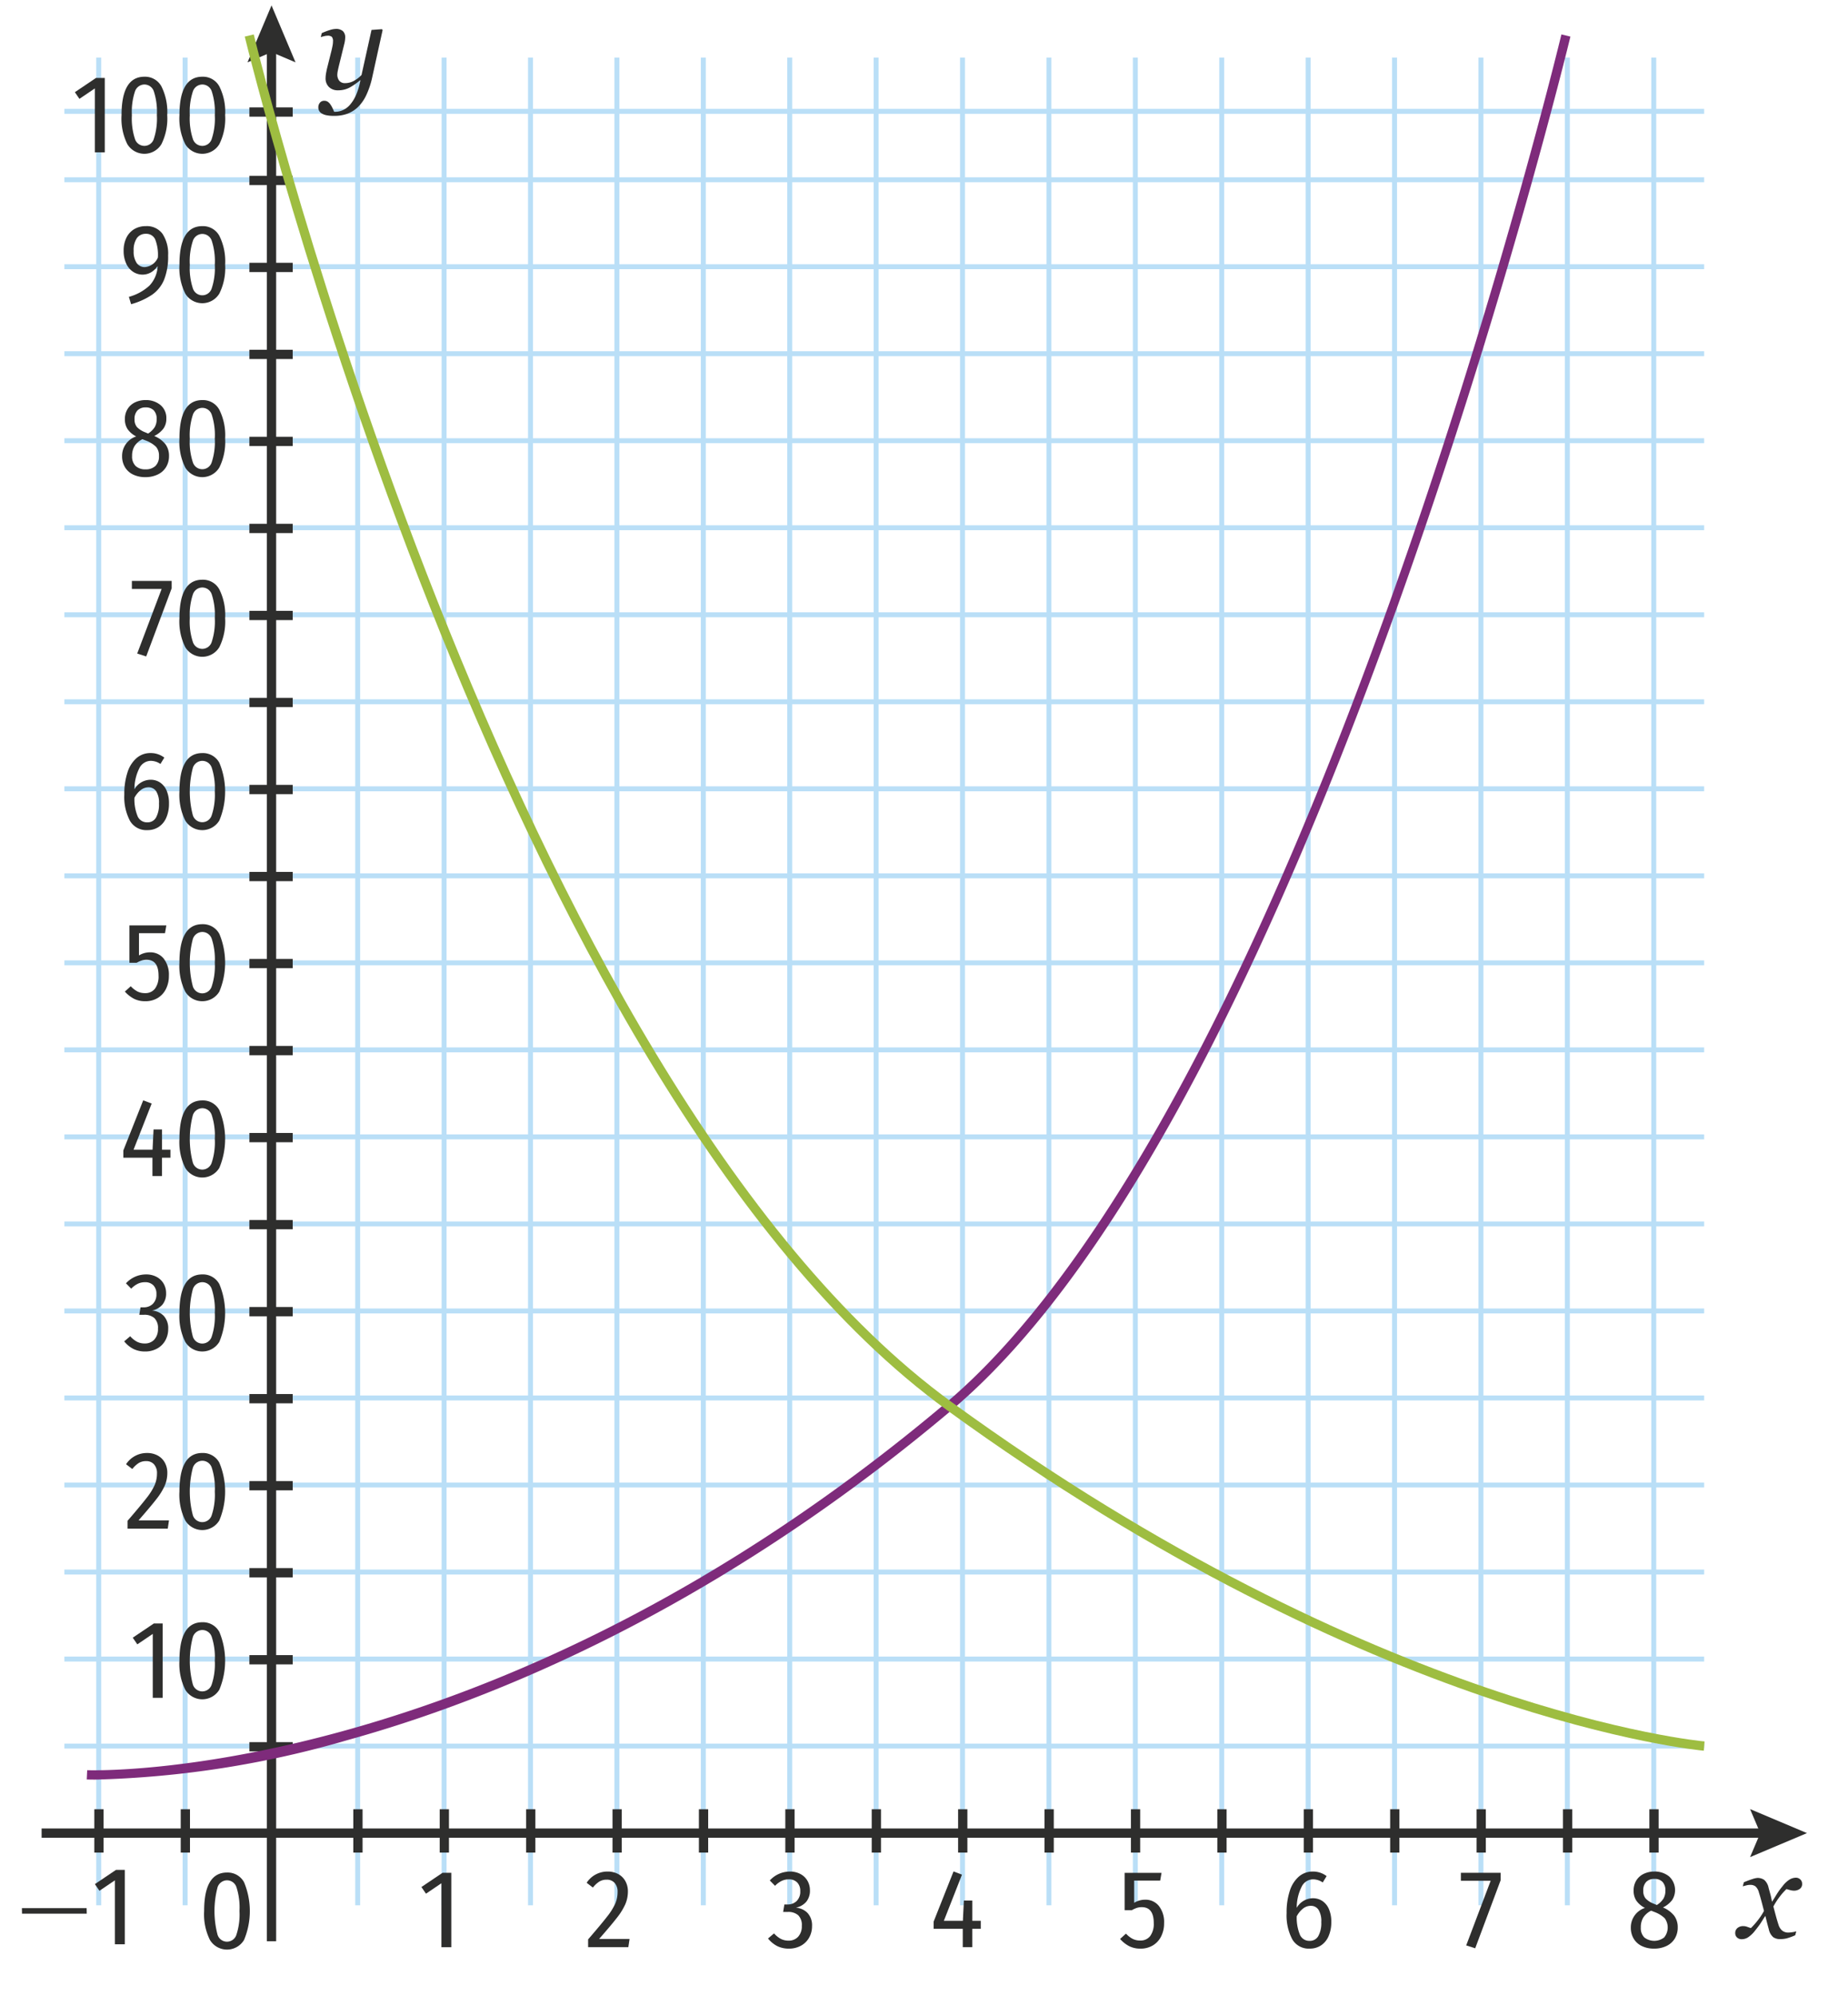 <svg id="e152b32c-a916-4f1e-ac33-0d22687b4e86" data-name="Calque 2" xmlns="http://www.w3.org/2000/svg" viewBox="0 0 149.643 161.575"><rect x="3.37" y="147.995" width="139.816" height="0.75" style="fill:#2e2e2d"/><polygon points="141.713 150.314 142.538 148.37 141.713 146.426 146.321 148.37 141.713 150.314" style="fill:#2e2e2d"/><rect x="21.611" y="3.572" width="0.75" height="153.55" style="fill:#2e2e2d"/><polygon points="20.042 5.047 21.987 4.221 23.931 5.047 21.987 0.438 20.042 5.047" style="fill:#2e2e2d"/><rect x="7.793" y="4.658" width="0.4" height="149.555" style="fill:#badff7"/><rect x="7.637" y="146.439" width="0.75" height="3.507" style="fill:#2e2e2d"/><rect x="14.789" y="4.658" width="0.4" height="149.555" style="fill:#badff7"/><rect x="14.634" y="146.439" width="0.75" height="3.507" style="fill:#2e2e2d"/><rect x="28.764" y="4.658" width="0.4" height="149.555" style="fill:#badff7"/><rect x="28.609" y="146.439" width="0.75" height="3.507" style="fill:#2e2e2d"/><rect x="35.761" y="4.658" width="0.4" height="149.555" style="fill:#badff7"/><rect x="35.605" y="146.439" width="0.75" height="3.507" style="fill:#2e2e2d"/><rect x="42.757" y="4.658" width="0.4" height="149.555" style="fill:#badff7"/><rect x="42.602" y="146.439" width="0.75" height="3.507" style="fill:#2e2e2d"/><rect x="49.754" y="4.658" width="0.4" height="149.555" style="fill:#badff7"/><rect x="49.598" y="146.439" width="0.75" height="3.507" style="fill:#2e2e2d"/><rect x="56.751" y="4.658" width="0.4" height="149.555" style="fill:#badff7"/><rect x="56.595" y="146.439" width="0.75" height="3.507" style="fill:#2e2e2d"/><rect x="63.747" y="4.658" width="0.4" height="149.555" style="fill:#badff7"/><rect x="63.591" y="146.439" width="0.75" height="3.507" style="fill:#2e2e2d"/><rect x="70.744" y="4.658" width="0.4" height="149.555" style="fill:#badff7"/><rect x="70.588" y="146.439" width="0.75" height="3.507" style="fill:#2e2e2d"/><rect x="77.74" y="4.658" width="0.4" height="149.555" style="fill:#badff7"/><rect x="77.584" y="146.439" width="0.75" height="3.507" style="fill:#2e2e2d"/><rect x="84.737" y="4.658" width="0.4" height="149.555" style="fill:#badff7"/><rect x="84.581" y="146.439" width="0.75" height="3.507" style="fill:#2e2e2d"/><rect x="91.734" y="4.658" width="0.4" height="149.555" style="fill:#badff7"/><rect x="91.577" y="146.439" width="0.75" height="3.507" style="fill:#2e2e2d"/><rect x="98.731" y="4.658" width="0.4" height="149.555" style="fill:#badff7"/><rect x="98.574" y="146.439" width="0.75" height="3.507" style="fill:#2e2e2d"/><rect x="105.727" y="4.658" width="0.4" height="149.555" style="fill:#badff7"/><rect x="105.571" y="146.439" width="0.75" height="3.507" style="fill:#2e2e2d"/><rect x="112.724" y="4.658" width="0.4" height="149.555" style="fill:#badff7"/><rect x="112.568" y="146.439" width="0.75" height="3.507" style="fill:#2e2e2d"/><rect x="119.72" y="4.658" width="0.4" height="149.555" style="fill:#badff7"/><rect x="119.565" y="146.439" width="0.75" height="3.507" style="fill:#2e2e2d"/><rect x="126.717" y="4.658" width="0.4" height="149.555" style="fill:#badff7"/><rect x="126.561" y="146.439" width="0.75" height="3.507" style="fill:#2e2e2d"/><rect x="133.714" y="4.658" width="0.4" height="149.555" style="fill:#badff7"/><rect x="133.558" y="146.439" width="0.75" height="3.507" style="fill:#2e2e2d"/><rect x="5.213" y="134.083" width="132.783" height="0.4" style="fill:#badff7"/><rect x="20.194" y="133.964" width="3.508" height="0.75" style="fill:#2e2e2d"/><rect x="5.213" y="127.039" width="132.783" height="0.4" style="fill:#badff7"/><rect x="20.194" y="126.921" width="3.508" height="0.75" style="fill:#2e2e2d"/><rect x="5.213" y="119.995" width="132.783" height="0.4" style="fill:#badff7"/><rect x="20.194" y="119.877" width="3.508" height="0.75" style="fill:#2e2e2d"/><rect x="5.213" y="112.951" width="132.783" height="0.4" style="fill:#badff7"/><rect x="20.194" y="112.833" width="3.508" height="0.75" style="fill:#2e2e2d"/><rect x="5.213" y="105.908" width="132.783" height="0.4" style="fill:#badff7"/><rect x="20.194" y="105.789" width="3.508" height="0.75" style="fill:#2e2e2d"/><rect x="5.213" y="98.864" width="132.783" height="0.4" style="fill:#badff7"/><rect x="20.194" y="98.746" width="3.508" height="0.75" style="fill:#2e2e2d"/><rect x="5.213" y="91.82" width="132.783" height="0.4" style="fill:#badff7"/><rect x="20.194" y="91.702" width="3.508" height="0.75" style="fill:#2e2e2d"/><rect x="5.213" y="84.776" width="132.783" height="0.4" style="fill:#badff7"/><rect x="20.194" y="84.658" width="3.508" height="0.75" style="fill:#2e2e2d"/><rect x="5.213" y="77.733" width="132.783" height="0.4" style="fill:#badff7"/><rect x="20.194" y="77.614" width="3.508" height="0.75" style="fill:#2e2e2d"/><rect x="5.213" y="70.69" width="132.783" height="0.4" style="fill:#badff7"/><rect x="20.194" y="70.571" width="3.508" height="0.75" style="fill:#2e2e2d"/><rect x="5.213" y="63.646" width="132.783" height="0.4" style="fill:#badff7"/><rect x="20.194" y="63.527" width="3.508" height="0.75" style="fill:#2e2e2d"/><rect x="5.213" y="56.602" width="132.783" height="0.4" style="fill:#badff7"/><rect x="20.194" y="56.484" width="3.508" height="0.75" style="fill:#2e2e2d"/><rect x="5.213" y="49.559" width="132.783" height="0.4" style="fill:#badff7"/><rect x="20.194" y="49.44" width="3.508" height="0.75" style="fill:#2e2e2d"/><rect x="5.213" y="42.515" width="132.783" height="0.4" style="fill:#badff7"/><rect x="20.194" y="42.396" width="3.508" height="0.75" style="fill:#2e2e2d"/><rect x="5.213" y="35.471" width="132.783" height="0.4" style="fill:#badff7"/><rect x="20.194" y="35.353" width="3.508" height="0.75" style="fill:#2e2e2d"/><rect x="5.213" y="28.427" width="132.783" height="0.4" style="fill:#badff7"/><rect x="20.194" y="28.309" width="3.508" height="0.75" style="fill:#2e2e2d"/><rect x="5.213" y="21.388" width="132.783" height="0.4" style="fill:#badff7"/><rect x="20.194" y="21.27" width="3.508" height="0.75" style="fill:#2e2e2d"/><rect x="5.213" y="14.35" width="132.783" height="0.4" style="fill:#badff7"/><rect x="20.194" y="14.231" width="3.508" height="0.75" style="fill:#2e2e2d"/><rect x="5.213" y="8.812" width="132.783" height="0.4" style="fill:#badff7"/><rect x="20.194" y="8.693" width="3.508" height="0.75" style="fill:#2e2e2d"/><rect x="5.213" y="141.126" width="132.783" height="0.4" style="fill:#badff7"/><rect x="20.194" y="141.007" width="3.508" height="0.75" style="fill:#2e2e2d"/><path d="M1.783,154.892l-.009-.45H7.014l.01.45Z" style="fill:#2e2e2d"/><path d="M10.105,151.346v6.021H9.303V152.193l-1.251.846-.369-.54,1.71-1.152Z" style="fill:#2e2e2d"/><path d="M36.546,151.582v6.021H35.744v-5.175l-1.251.846-.369-.54,1.71-1.151Z" style="fill:#2e2e2d"/><path d="M13.172,131.401v6.021h-.802v-5.175l-1.251.846-.369-.54,1.71-1.152Z" style="fill:#2e2e2d"/><path d="M17.761,132.086a6.062,6.062,0,0,1,0,4.675,1.612,1.612,0,0,1-2.763-.004,4.656,4.656,0,0,1-.468-2.34q0-3.114,1.854-3.114A1.507,1.507,0,0,1,17.761,132.086Zm-2.146.418a7.545,7.545,0,0,0,0,3.83.8.8,0,0,0,1.53,0,5.248,5.248,0,0,0,.248-1.917,5.334,5.334,0,0,0-.243-1.917.806.806,0,0,0-.766-.567A.814.814,0,0,0,15.614,132.504Z" style="fill:#2e2e2d"/><path d="M12.78,117.815a1.444,1.444,0,0,1,.571.576,1.7,1.7,0,0,1,.198.824,2.602,2.602,0,0,1-.212,1.039,5.166,5.166,0,0,1-.68,1.094q-.467.603-1.439,1.71h2.466l-.1.666H10.327v-.63q1.044-1.206,1.525-1.827a5.086,5.086,0,0,0,.671-1.066,2.383,2.383,0,0,0,.189-.94,1.056,1.056,0,0,0-.239-.738.829.829,0,0,0-.644-.261,1.122,1.122,0,0,0-.594.153,2.125,2.125,0,0,0-.521.486l-.505-.387a1.998,1.998,0,0,1,1.684-.909A1.776,1.776,0,0,1,12.78,117.815Z" style="fill:#2e2e2d"/><path d="M17.761,118.386a6.063,6.063,0,0,1,0,4.675,1.612,1.612,0,0,1-2.763-.004,4.655,4.655,0,0,1-.468-2.34q0-3.114,1.854-3.114A1.508,1.508,0,0,1,17.761,118.386Zm-2.146.418a7.543,7.543,0,0,0,0,3.83.8.8,0,0,0,1.53,0,5.246,5.246,0,0,0,.248-1.917,5.336,5.336,0,0,0-.243-1.917.806.806,0,0,0-.766-.567A.814.814,0,0,0,15.614,118.805Z" style="fill:#2e2e2d"/><path d="M12.686,103.353a1.432,1.432,0,0,1,.567.549,1.508,1.508,0,0,1,.197.761,1.405,1.405,0,0,1-.297.932,1.498,1.498,0,0,1-.846.481,1.447,1.447,0,0,1,.954.432,1.464,1.464,0,0,1,.359,1.053,1.875,1.875,0,0,1-.229.927,1.685,1.685,0,0,1-.656.657,1.98,1.98,0,0,1-.995.243,2.08,2.08,0,0,1-.932-.203,2.31,2.31,0,0,1-.751-.617l.486-.414a1.995,1.995,0,0,0,.553.446,1.347,1.347,0,0,0,.617.14,1.015,1.015,0,0,0,.787-.32,1.249,1.249,0,0,0,.293-.877,1.109,1.109,0,0,0-.293-.859,1.21,1.21,0,0,0-.842-.266h-.378l.1-.603h.252a1.032,1.032,0,0,0,.742-.279,1.054,1.054,0,0,0,.293-.801.958.958,0,0,0-.248-.702.91.91,0,0,0-.68-.252,1.335,1.335,0,0,0-.58.126,1.96,1.96,0,0,0-.535.396l-.424-.432a2.202,2.202,0,0,1,1.62-.72A1.766,1.766,0,0,1,12.686,103.353Z" style="fill:#2e2e2d"/><path d="M17.761,103.933a6.063,6.063,0,0,1,0,4.675,1.612,1.612,0,0,1-2.763-.004,4.655,4.655,0,0,1-.468-2.34q0-3.114,1.854-3.114A1.508,1.508,0,0,1,17.761,103.933Zm-2.146.418a7.543,7.543,0,0,0,0,3.83.8.8,0,0,0,1.53,0,5.246,5.246,0,0,0,.248-1.917,5.336,5.336,0,0,0-.243-1.917.806.806,0,0,0-.766-.567A.814.814,0,0,0,15.614,104.352Z" style="fill:#2e2e2d"/><path d="M13.802,93.056v.648h-.684v1.485h-.774V93.704H9.986v-.585l1.611-4.059.684.261-1.467,3.735h1.539l.081-1.638h.685v1.638Z" style="fill:#2e2e2d"/><path d="M17.761,89.852a6.063,6.063,0,0,1,0,4.675,1.612,1.612,0,0,1-2.763-.004,4.655,4.655,0,0,1-.468-2.34q0-3.114,1.854-3.114A1.508,1.508,0,0,1,17.761,89.852Zm-2.146.418a7.543,7.543,0,0,0,0,3.83.8.8,0,0,0,1.53,0,5.246,5.246,0,0,0,.248-1.917,5.336,5.336,0,0,0-.243-1.917.806.806,0,0,0-.766-.567A.814.814,0,0,0,15.614,90.27Z" style="fill:#2e2e2d"/><path d="M13.361,75.532H11.254v1.8a1.701,1.701,0,0,1,.883-.252,1.384,1.384,0,0,1,1.115.504,2.104,2.104,0,0,1,.424,1.395,2.324,2.324,0,0,1-.239,1.071,1.769,1.769,0,0,1-.67.729,1.914,1.914,0,0,1-1.009.261,1.982,1.982,0,0,1-.904-.198,2.591,2.591,0,0,1-.742-.585l.477-.432a2.006,2.006,0,0,0,.531.418,1.329,1.329,0,0,0,.621.14.976.976,0,0,0,.811-.364,1.664,1.664,0,0,0,.287-1.049q0-1.287-.972-1.287a1.283,1.283,0,0,0-.396.059,2.292,2.292,0,0,0-.405.185h-.585V74.902h2.988Z" style="fill:#2e2e2d"/><path d="M17.761,75.586a6.063,6.063,0,0,1,0,4.675,1.612,1.612,0,0,1-2.763-.004,4.655,4.655,0,0,1-.468-2.34q0-3.114,1.854-3.114A1.508,1.508,0,0,1,17.761,75.586Zm-2.146.418a7.543,7.543,0,0,0,0,3.83.8.8,0,0,0,1.53,0,5.246,5.246,0,0,0,.248-1.917,5.336,5.336,0,0,0-.243-1.917.806.806,0,0,0-.766-.567A.814.814,0,0,0,15.614,76.005Z" style="fill:#2e2e2d"/><path d="M12.951,63.329a1.472,1.472,0,0,1,.535.648,2.521,2.521,0,0,1,.198,1.053,2.807,2.807,0,0,1-.221,1.156,1.687,1.687,0,0,1-.616.747,1.635,1.635,0,0,1-.909.257,1.533,1.533,0,0,1-1.418-.761,4.146,4.146,0,0,1-.454-2.12,5.567,5.567,0,0,1,.257-1.791,2.535,2.535,0,0,1,.737-1.161,1.701,1.701,0,0,1,1.13-.405,1.796,1.796,0,0,1,1.116.369l-.315.513a1.393,1.393,0,0,0-.783-.252,1.045,1.045,0,0,0-.932.612,3.781,3.781,0,0,0-.391,1.692,1.527,1.527,0,0,1,1.313-.774A1.367,1.367,0,0,1,12.951,63.329Zm-.315,2.84a2.168,2.168,0,0,0,.238-1.121,1.736,1.736,0,0,0-.229-1.008.732.732,0,0,0-.625-.315,1.009,1.009,0,0,0-.626.225,1.937,1.937,0,0,0-.508.621,3.59,3.59,0,0,0,.265,1.512.821.821,0,0,0,.779.477A.776.776,0,0,0,12.636,66.169Z" style="fill:#2e2e2d"/><path d="M17.761,61.736a6.063,6.063,0,0,1,0,4.675,1.612,1.612,0,0,1-2.763-.004,4.655,4.655,0,0,1-.468-2.34q0-3.114,1.854-3.114A1.508,1.508,0,0,1,17.761,61.736Zm-2.146.418a7.543,7.543,0,0,0,0,3.83.8.8,0,0,0,1.53,0,5.246,5.246,0,0,0,.248-1.917,5.336,5.336,0,0,0-.243-1.917.806.806,0,0,0-.766-.567A.814.814,0,0,0,15.614,62.154Z" style="fill:#2e2e2d"/><path d="M13.901,47.021v.594L11.839,53.132l-.729-.234,1.979-5.229H10.679v-.648Z" style="fill:#2e2e2d"/><path d="M17.761,47.705a4.621,4.621,0,0,1,.469,2.331,4.638,4.638,0,0,1-.469,2.344,1.612,1.612,0,0,1-2.763-.004,4.655,4.655,0,0,1-.468-2.34q0-3.114,1.854-3.114A1.508,1.508,0,0,1,17.761,47.705Zm-2.146.418a5.255,5.255,0,0,0-.247,1.913,5.251,5.251,0,0,0,.247,1.917.8.8,0,0,0,1.53,0,5.246,5.246,0,0,0,.248-1.917,5.336,5.336,0,0,0-.243-1.917.806.806,0,0,0-.766-.567A.814.814,0,0,0,15.614,48.124Z" style="fill:#2e2e2d"/><path d="M13.397,35.955a1.556,1.556,0,0,1,.288.954,1.684,1.684,0,0,1-.234.891,1.582,1.582,0,0,1-.671.603,2.252,2.252,0,0,1-1.012.216,2.215,2.215,0,0,1-.995-.212,1.533,1.533,0,0,1-.657-.598,1.703,1.703,0,0,1-.229-.882,1.654,1.654,0,0,1,1.144-1.602,1.856,1.856,0,0,1-.702-.594,1.442,1.442,0,0,1-.216-.801,1.524,1.524,0,0,1,.225-.837,1.433,1.433,0,0,1,.607-.531,1.952,1.952,0,0,1,.842-.18,1.829,1.829,0,0,1,1.201.396,1.364,1.364,0,0,1,.481,1.116,1.347,1.347,0,0,1-.233.792,2.07,2.07,0,0,1-.747.603A2.259,2.259,0,0,1,13.397,35.955ZM12.586,37.714a1.059,1.059,0,0,0,.288-.805,1.071,1.071,0,0,0-.238-.743,2.381,2.381,0,0,0-.851-.518l-.252-.099a1.586,1.586,0,0,0-.635.549,1.503,1.503,0,0,0-.202.81,1.056,1.056,0,0,0,.288.81,1.123,1.123,0,0,0,.801.27A1.112,1.112,0,0,0,12.586,37.714Zm-1.449-4.5a.978.978,0,0,0-.242.725.926.926,0,0,0,.202.634,1.84,1.84,0,0,0,.688.428l.207.09a1.696,1.696,0,0,0,.535-.518,1.233,1.233,0,0,0,.158-.643.983.983,0,0,0-.234-.716.88.88,0,0,0-.657-.238A.9.9,0,0,0,11.137,33.214Z" style="fill:#2e2e2d"/><path d="M17.761,33.165a4.621,4.621,0,0,1,.469,2.331A4.638,4.638,0,0,1,17.761,37.84a1.612,1.612,0,0,1-2.763-.004,4.655,4.655,0,0,1-.468-2.34q0-3.114,1.854-3.114A1.508,1.508,0,0,1,17.761,33.165Zm-2.146.418a5.255,5.255,0,0,0-.247,1.913,5.251,5.251,0,0,0,.247,1.917.8.8,0,0,0,1.53,0,5.246,5.246,0,0,0,.248-1.917,5.336,5.336,0,0,0-.243-1.917.806.806,0,0,0-.766-.567A.814.814,0,0,0,15.614,33.583Z" style="fill:#2e2e2d"/><path d="M13.158,18.924a2.925,2.925,0,0,1,.455,1.755,5.041,5.041,0,0,1-.324,1.958,2.787,2.787,0,0,1-.968,1.215,5.842,5.842,0,0,1-1.705.77l-.18-.594a4.008,4.008,0,0,0,1.669-.914,2.463,2.463,0,0,0,.662-1.58,1.727,1.727,0,0,1-.536.509,1.385,1.385,0,0,1-1.462-.05,1.575,1.575,0,0,1-.554-.67,2.409,2.409,0,0,1-.203-1.021,2.313,2.313,0,0,1,.234-1.08,1.648,1.648,0,0,1,.639-.684,1.805,1.805,0,0,1,.918-.234A1.569,1.569,0,0,1,13.158,18.924Zm-.373,1.926a3.397,3.397,0,0,0-.221-1.48.783.783,0,0,0-.751-.445.861.861,0,0,0-.729.347,1.718,1.718,0,0,0-.261,1.04,1.634,1.634,0,0,0,.243.972.779.779,0,0,0,.666.333A1.253,1.253,0,0,0,12.785,20.85Z" style="fill:#2e2e2d"/><path d="M17.762,19.087a4.621,4.621,0,0,1,.469,2.331,4.638,4.638,0,0,1-.469,2.344,1.612,1.612,0,0,1-2.763-.004,4.655,4.655,0,0,1-.468-2.34q0-3.114,1.854-3.114A1.508,1.508,0,0,1,17.762,19.087Zm-2.146.418a5.255,5.255,0,0,0-.247,1.913,5.251,5.251,0,0,0,.247,1.917.8.8,0,0,0,1.53,0,5.246,5.246,0,0,0,.248-1.917,5.336,5.336,0,0,0-.243-1.917.806.806,0,0,0-.766-.567A.814.814,0,0,0,15.615,19.505Z" style="fill:#2e2e2d"/><path d="M8.484,6.309v6.021H7.682V7.155l-1.251.846-.369-.54,1.71-1.152Z" style="fill:#2e2e2d"/><path d="M13.072,6.993a4.621,4.621,0,0,1,.469,2.331,4.638,4.638,0,0,1-.469,2.344,1.612,1.612,0,0,1-2.763-.004A4.655,4.655,0,0,1,9.842,9.324q0-3.114,1.854-3.114A1.508,1.508,0,0,1,13.072,6.993Zm-2.146.418a5.255,5.255,0,0,0-.247,1.913,5.251,5.251,0,0,0,.247,1.917.8.8,0,0,0,1.53,0,5.246,5.246,0,0,0,.248-1.917,5.336,5.336,0,0,0-.243-1.917A.806.806,0,0,0,11.695,6.84.814.814,0,0,0,10.926,7.412Z" style="fill:#2e2e2d"/><path d="M17.762,6.993a4.621,4.621,0,0,1,.469,2.331,4.638,4.638,0,0,1-.469,2.344,1.612,1.612,0,0,1-2.763-.004,4.655,4.655,0,0,1-.468-2.34q0-3.114,1.854-3.114A1.508,1.508,0,0,1,17.762,6.993Zm-2.146.418a5.255,5.255,0,0,0-.247,1.913,5.251,5.251,0,0,0,.247,1.917.8.8,0,0,0,1.53,0,5.246,5.246,0,0,0,.248-1.917,5.336,5.336,0,0,0-.243-1.917A.806.806,0,0,0,16.385,6.84.814.814,0,0,0,15.615,7.412Z" style="fill:#2e2e2d"/><path d="M19.761,152.344a6.062,6.062,0,0,1,0,4.675,1.612,1.612,0,0,1-2.763-.004,4.656,4.656,0,0,1-.468-2.34q0-3.114,1.854-3.114A1.507,1.507,0,0,1,19.761,152.344Zm-2.146.418a7.545,7.545,0,0,0,0,3.83.8.8,0,0,0,1.53,0,5.248,5.248,0,0,0,.248-1.917,5.334,5.334,0,0,0-.243-1.917.806.806,0,0,0-.766-.567A.814.814,0,0,0,17.614,152.762Z" style="fill:#2e2e2d"/><path d="M50.076,151.694a1.441,1.441,0,0,1,.571.576,1.699,1.699,0,0,1,.198.823,2.598,2.598,0,0,1-.212,1.039,5.153,5.153,0,0,1-.68,1.094q-.467.604-1.439,1.71h2.466l-.1.666H47.623v-.63q1.044-1.206,1.525-1.827a5.086,5.086,0,0,0,.671-1.066,2.383,2.383,0,0,0,.189-.94,1.058,1.058,0,0,0-.239-.738.829.829,0,0,0-.644-.261,1.118,1.118,0,0,0-.594.153,2.112,2.112,0,0,0-.521.485l-.505-.387a1.999,1.999,0,0,1,1.684-.909A1.776,1.776,0,0,1,50.076,151.694Z" style="fill:#2e2e2d"/><path d="M64.821,151.685a1.429,1.429,0,0,1,.567.549,1.506,1.506,0,0,1,.197.761,1.405,1.405,0,0,1-.297.932,1.501,1.501,0,0,1-.846.481,1.445,1.445,0,0,1,.954.432,1.463,1.463,0,0,1,.359,1.053,1.874,1.874,0,0,1-.229.927,1.685,1.685,0,0,1-.656.657,1.98,1.98,0,0,1-.995.243,2.08,2.08,0,0,1-.932-.202,2.318,2.318,0,0,1-.751-.617l.486-.414a2.007,2.007,0,0,0,.553.446,1.347,1.347,0,0,0,.617.14,1.016,1.016,0,0,0,.787-.32,1.247,1.247,0,0,0,.293-.877,1.108,1.108,0,0,0-.293-.859,1.208,1.208,0,0,0-.842-.266h-.378l.1-.604h.252a1.034,1.034,0,0,0,.742-.278,1.056,1.056,0,0,0,.293-.802.957.957,0,0,0-.248-.701.91.91,0,0,0-.68-.253,1.335,1.335,0,0,0-.58.127,1.968,1.968,0,0,0-.535.396l-.424-.432a2.201,2.201,0,0,1,1.62-.721A1.761,1.761,0,0,1,64.821,151.685Z" style="fill:#2e2e2d"/><path d="M79.418,155.469v.648h-.684v1.484h-.774v-1.484h-2.358v-.585l1.611-4.06.684.261-1.467,3.735h1.539l.081-1.638h.685v1.638Z" style="fill:#2e2e2d"/><path d="M93.947,152.212H91.841v1.8a1.701,1.701,0,0,1,.883-.252,1.384,1.384,0,0,1,1.115.504,2.104,2.104,0,0,1,.424,1.396,2.322,2.322,0,0,1-.239,1.07,1.768,1.768,0,0,1-.67.73,1.914,1.914,0,0,1-1.009.261,1.982,1.982,0,0,1-.904-.198,2.582,2.582,0,0,1-.742-.585l.477-.432a2.013,2.013,0,0,0,.531.418,1.323,1.323,0,0,0,.621.14.975.975,0,0,0,.811-.364,1.664,1.664,0,0,0,.287-1.049q0-1.286-.972-1.287a1.298,1.298,0,0,0-.396.059,2.292,2.292,0,0,0-.405.185h-.585v-3.023h2.988Z" style="fill:#2e2e2d"/><path d="M107.069,153.858a1.474,1.474,0,0,1,.535.648,2.519,2.519,0,0,1,.198,1.053,2.804,2.804,0,0,1-.221,1.156,1.687,1.687,0,0,1-.616.747,1.631,1.631,0,0,1-.909.257,1.532,1.532,0,0,1-1.418-.761,4.143,4.143,0,0,1-.454-2.119,5.563,5.563,0,0,1,.257-1.791,2.539,2.539,0,0,1,.737-1.161,1.703,1.703,0,0,1,1.13-.405,1.797,1.797,0,0,1,1.116.369l-.315.514a1.394,1.394,0,0,0-.783-.253,1.045,1.045,0,0,0-.932.612,3.783,3.783,0,0,0-.391,1.692,1.527,1.527,0,0,1,1.313-.774A1.371,1.371,0,0,1,107.069,153.858Zm-.315,2.84a2.166,2.166,0,0,0,.238-1.12,1.739,1.739,0,0,0-.229-1.009.731.731,0,0,0-.625-.314,1.011,1.011,0,0,0-.626.225,1.948,1.948,0,0,0-.508.621,3.587,3.587,0,0,0,.265,1.512.821.821,0,0,0,.779.478A.776.776,0,0,0,106.754,156.698Z" style="fill:#2e2e2d"/><path d="M121.518,151.582v.594l-2.062,5.517-.729-.233,1.98-5.229h-2.411v-.647Z" style="fill:#2e2e2d"/><path d="M135.567,155.055a1.557,1.557,0,0,1,.288.954,1.684,1.684,0,0,1-.234.891,1.583,1.583,0,0,1-.671.604,2.259,2.259,0,0,1-1.012.216,2.209,2.209,0,0,1-.995-.212,1.532,1.532,0,0,1-.657-.598,1.705,1.705,0,0,1-.229-.883,1.655,1.655,0,0,1,1.144-1.602,1.855,1.855,0,0,1-.702-.594,1.443,1.443,0,0,1-.216-.801,1.526,1.526,0,0,1,.225-.838,1.436,1.436,0,0,1,.607-.53,1.952,1.952,0,0,1,.842-.181,1.83,1.83,0,0,1,1.201.396,1.505,1.505,0,0,1,.248,1.908,2.069,2.069,0,0,1-.747.603A2.263,2.263,0,0,1,135.567,155.055Zm-.811,1.76a1.273,1.273,0,0,0,.05-1.548,2.38,2.38,0,0,0-.851-.518l-.252-.1a1.583,1.583,0,0,0-.635.55,1.502,1.502,0,0,0-.202.81,1.055,1.055,0,0,0,.288.81,1.313,1.313,0,0,0,1.602-.004Zm-1.449-4.5a.978.978,0,0,0-.242.725.925.925,0,0,0,.202.634,1.84,1.84,0,0,0,.688.428l.207.09a1.691,1.691,0,0,0,.535-.518,1.232,1.232,0,0,0,.158-.643.983.983,0,0,0-.234-.716.878.878,0,0,0-.657-.238A.898.898,0,0,0,133.307,152.315Z" style="fill:#2e2e2d"/><path d="M29.153,6.499a4.942,4.942,0,0,1-.855.595,1.942,1.942,0,0,1-.924.215,1.001,1.001,0,0,1-.74-.27.96.96,0,0,1-.27-.709,2.412,2.412,0,0,1,.02-.28c.014-.107.044-.267.09-.48l.38-1.519c.033-.146.061-.275.08-.385a1.716,1.716,0,0,0,.03-.315.545.545,0,0,0-.09-.365.502.502,0,0,0-.36-.095,1.221,1.221,0,0,0-.274.04c-.11.027-.198.05-.265.07l.08-.32a5.358,5.358,0,0,1,.669-.255,1.744,1.744,0,0,1,.46-.085.833.833,0,0,1,.58.175.681.681,0,0,1,.189.525,2.028,2.028,0,0,1-.02.24,2.348,2.348,0,0,1-.061.3L27.435,5.359q-.05.21-.085.39a1.542,1.542,0,0,0-.035.27.784.784,0,0,0,.16.52.579.579,0,0,0,.47.19,1.477,1.477,0,0,0,.694-.175,2.495,2.495,0,0,0,.635-.484l.81-3.648L30.923,2.361l.06.07-.84,3.818a6.756,6.756,0,0,1-.475,1.434,3.347,3.347,0,0,1-.664.965,2.523,2.523,0,0,1-.88.56,3.134,3.134,0,0,1-1.069.17,2.837,2.837,0,0,1-.659-.06,1.112,1.112,0,0,1-.38-.16.523.523,0,0,1-.19-.22.645.645,0,0,1-.05-.25.585.585,0,0,1,.125-.37.435.435,0,0,1,.365-.16.48.48,0,0,1,.31.104.836.836,0,0,1,.2.225,1.907,1.907,0,0,1,.164.295c.051.11.089.198.115.265H27.175a1.482,1.482,0,0,0,.59-.135,1.653,1.653,0,0,0,.569-.425,3.021,3.021,0,0,0,.5-.805,5.406,5.406,0,0,0,.35-1.184Z" style="fill:#2e2e2d"/><path d="M145.725,152.895a.795.795,0,0,1-.445.135,1.301,1.301,0,0,1-.335-.05c-.123-.033-.218-.06-.284-.08a4.854,4.854,0,0,0-.516.575,5.878,5.878,0,0,0-.544.834c.08.307.149.57.21.79q.089.33.199.669a1.02,1.02,0,0,0,.285.476.758.758,0,0,0,.524.175,2.361,2.361,0,0,0,.32-.03,1.858,1.858,0,0,0,.319-.07l-.09.32a4.921,4.921,0,0,1-.704.255,2.292,2.292,0,0,1-.515.055.952.952,0,0,1-.561-.155,1.164,1.164,0,0,1-.359-.645q-.1-.359-.16-.6l-.12-.479q-.22.34-.369.575-.151.234-.49.654a2.379,2.379,0,0,1-.544.51.961.961,0,0,1-.505.149.546.546,0,0,1-.38-.135.477.477,0,0,1-.15-.375.509.509,0,0,1,.175-.39.694.694,0,0,1,.485-.159.842.842,0,0,1,.305.055c.097.036.198.071.305.104a6.303,6.303,0,0,0,.495-.55,5.487,5.487,0,0,0,.564-.839q-.091-.35-.2-.765c-.073-.276-.143-.519-.21-.725a.966.966,0,0,0-.295-.51.73.73,0,0,0-.414-.11,1.249,1.249,0,0,0-.3.04c-.107.026-.207.054-.3.08l.09-.33q.379-.16.68-.255a1.709,1.709,0,0,1,.409-.095.928.928,0,0,1,.56.16,1.136,1.136,0,0,1,.351.63q.149.539.18.659.029.12.1.479.23-.359.38-.609a6.19,6.19,0,0,1,.479-.659,2.087,2.087,0,0,1,.57-.535,1.024,1.024,0,0,1,.499-.145.508.508,0,0,1,.36.14.469.469,0,0,1,.149.359A.464.464,0,0,1,145.725,152.895Z" style="fill:#2e2e2d"/><path d="M7.707,144.039c-.436,0-.668-.01-.682-.01l.035-.75c.321.013,32.961,1.119,69.566-29.757,8.31-7.008,21.27-23.896,35.827-64.557C121.172,24.618,126.384,3.003,126.436,2.787l.729.175c-.206.864-21.027,86.652-50.053,111.133-19.251,16.236-37.268,23.51-48.992,26.753A79.858,79.858,0,0,1,7.707,144.039Z" style="fill:#7e2b7b"/><path d="M137.966,141.7c-.263-.021-26.701-2.429-61.317-27.588C40.539,87.868,20.022,3.808,19.819,2.962l.729-.175c.203.843,20.657,84.636,56.543,110.718,34.431,25.023,60.676,27.425,60.937,27.446Z" style="fill:#9ebd41"/></svg>